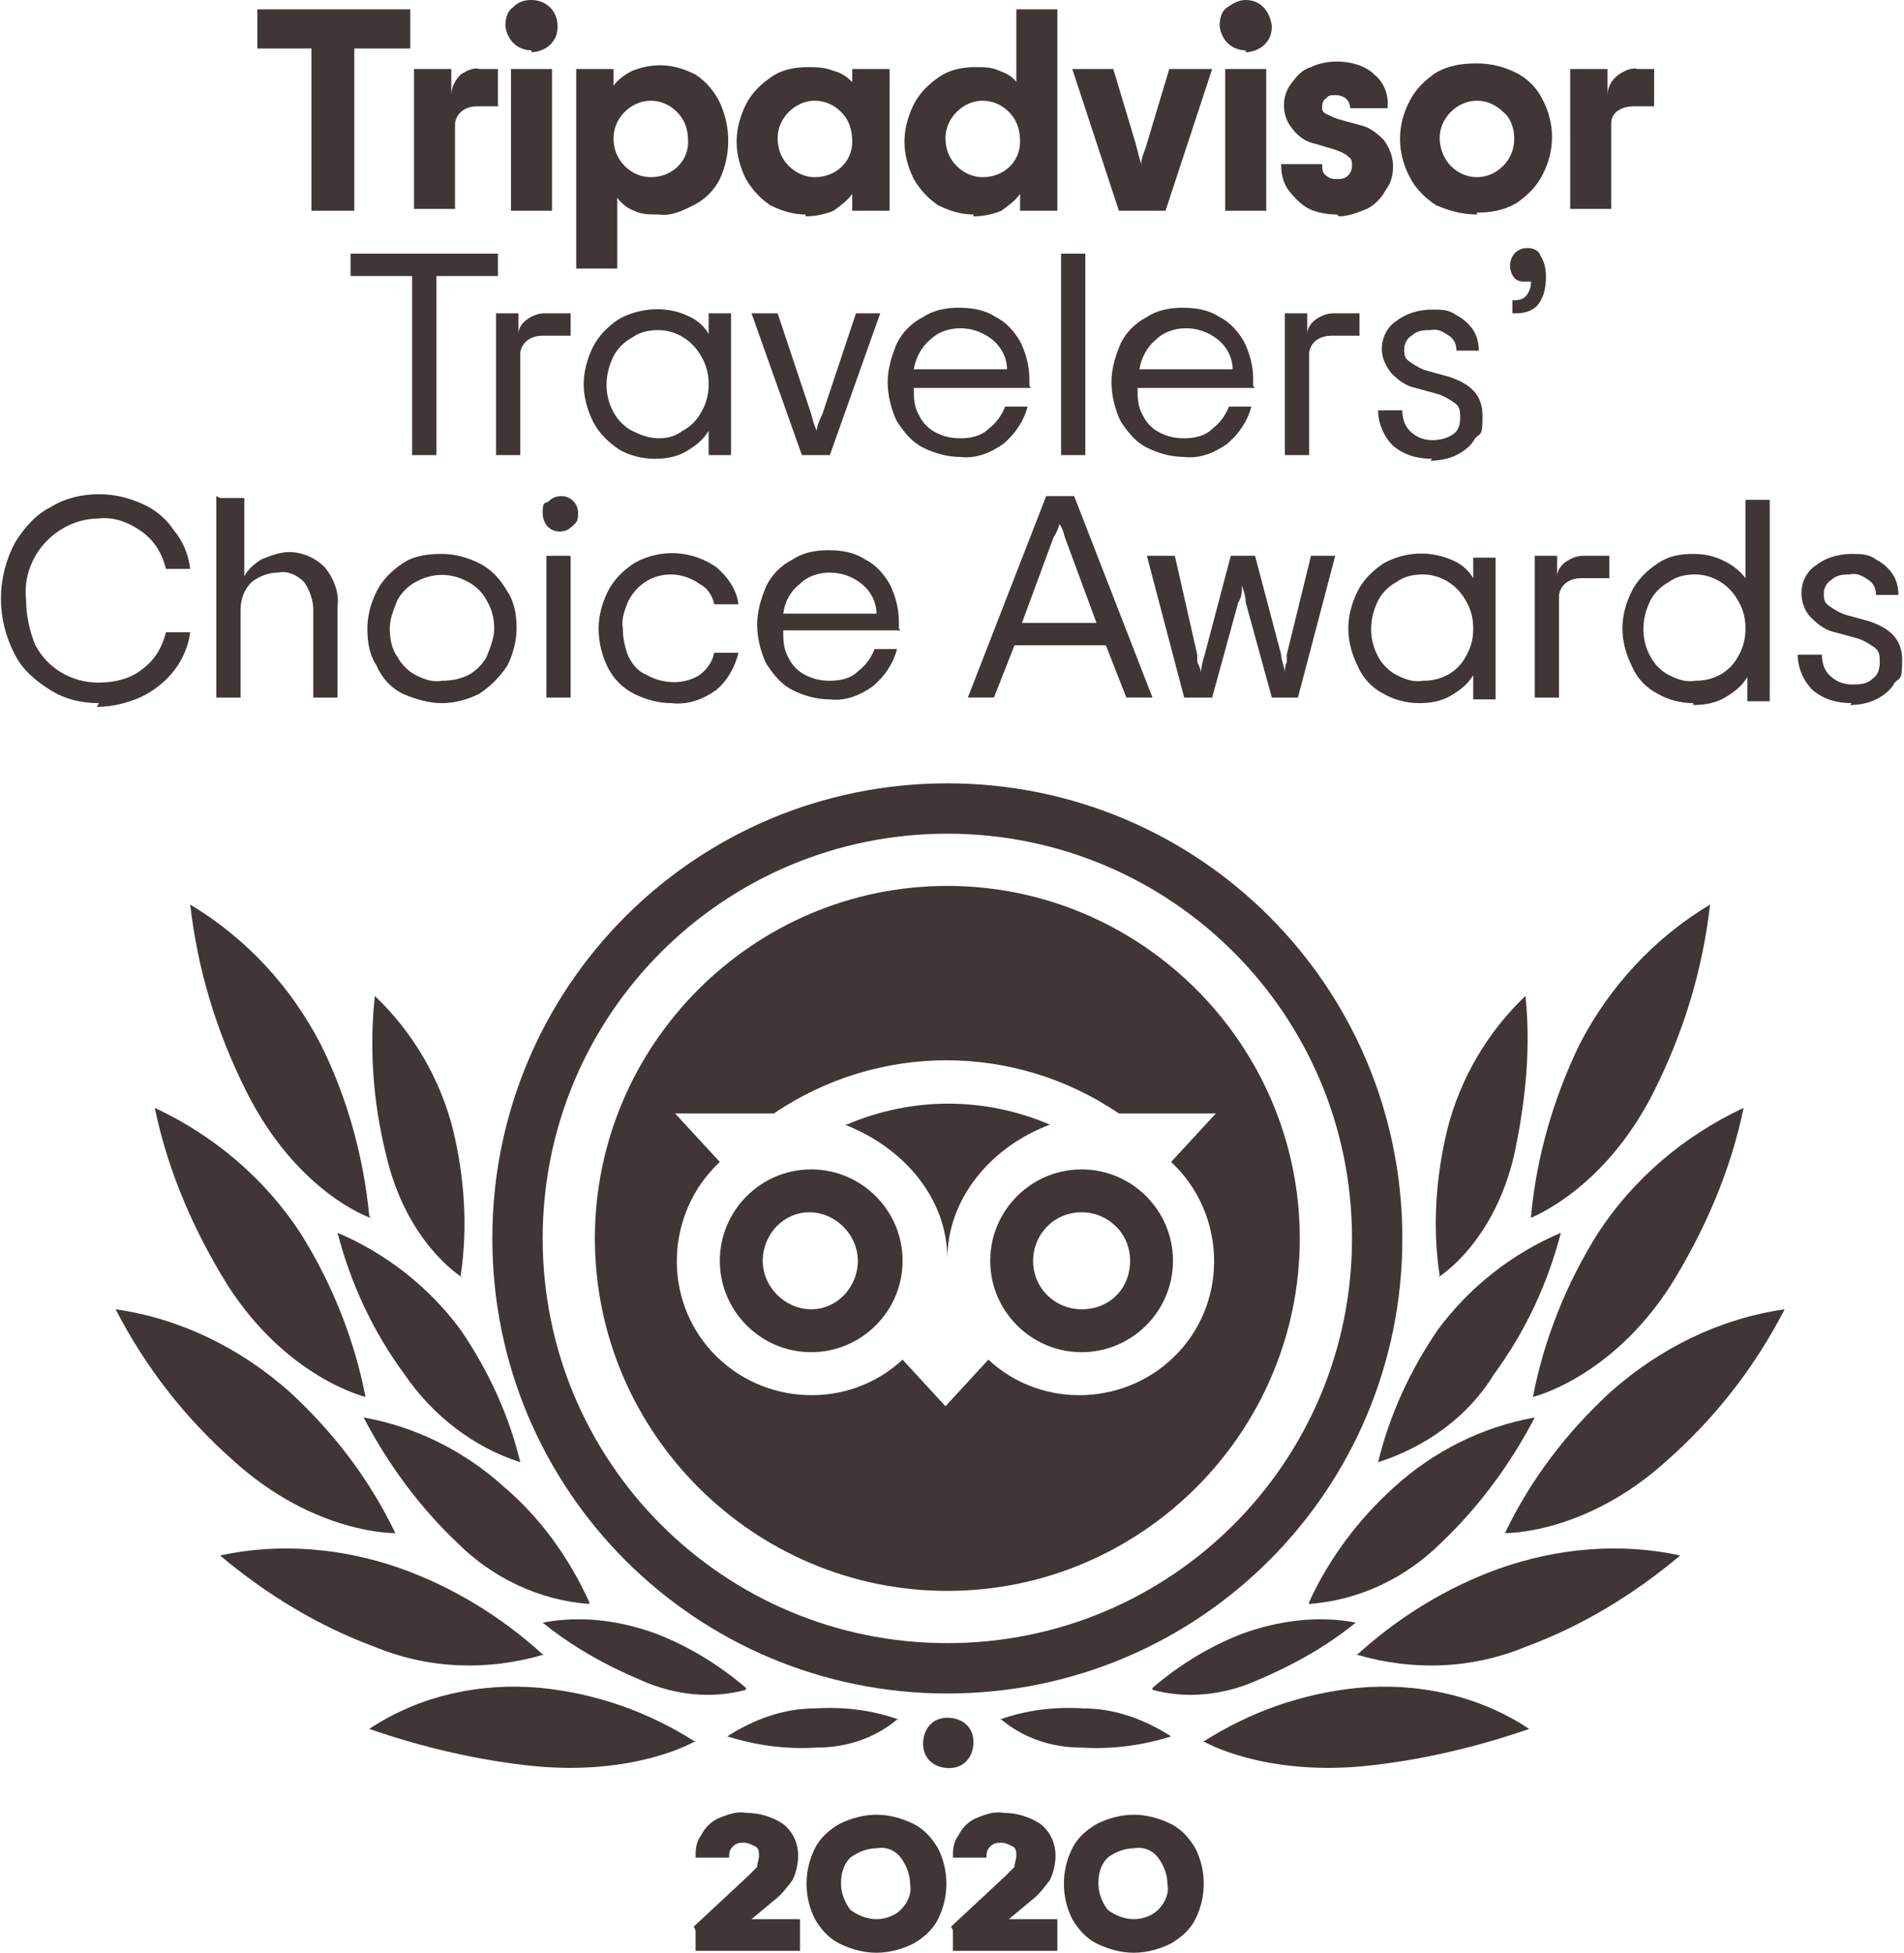 <svg xmlns="http://www.w3.org/2000/svg" id="Layer_2" viewBox="0 0 102.1 104.7"><defs><style>      .st0, .st1 {        fill: #403636;      }      .st1 {        fill-rule: evenodd;      }    </style></defs><g id="TC_inverted_standard_logo_L_2024"><path id="Path_1566" class="st0" d="M21.9,2.6h-2.9v8.7h-2.3V2.6h-2.9V.5h8.2v2.1ZM26.7,3.7v2h-1.1c-.6,0-1.1.3-1.2.9,0,0,0,.2,0,.3v4.3h-2.2V3.7h2v1.4c0-.4.2-.8.5-1.1.3-.2.7-.4,1-.3h.9ZM28.5,2.7c-.7,0-1.3-.5-1.4-1.3h0c0-.4.1-.8.4-1,.3-.3.6-.4,1-.4.8,0,1.4.6,1.4,1.4,0,.4-.1.7-.4,1-.2.2-.6.4-1,.4ZM27.4,3.7h2.2v7.6h-2.2V3.7ZM30.9,3.7h2v.9c.2-.3.6-.6,1-.8.5-.2,1-.3,1.5-.3.7,0,1.3.2,1.9.5.6.4,1,.9,1.3,1.5.6,1.3.6,2.8,0,4.1-.3.6-.8,1.1-1.4,1.4s-1.2.6-1.9.5c-.5,0-.9,0-1.3-.2-.3-.1-.7-.4-.9-.7v3.8h-2.2V3.7h0ZM34.9,9.5c1.1,0,2-.8,2-1.9h0c0-.7-.2-1.2-.6-1.6-.4-.4-.9-.6-1.4-.6-.5,0-1,.2-1.4.6s-.6.9-.6,1.4c0,.6.2,1.1.6,1.5.4.4.9.6,1.4.6h0ZM43.2,11.5c-.7,0-1.3-.2-1.9-.5-.6-.4-1-.9-1.3-1.4-.3-.6-.5-1.3-.5-2,0-.7.2-1.4.5-2,.3-.6.8-1.1,1.4-1.5.6-.4,1.3-.5,1.9-.5.5,0,.9,0,1.4.2.4.1.7.3,1,.6v-.7h2v7.6h-2v-.9c-.3.4-.6.6-1,.9-.5.2-1,.3-1.5.3h0ZM43.7,9.5c1.1,0,2-.8,2-1.9h0c0-.7-.2-1.2-.6-1.6-.4-.4-.9-.6-1.4-.6-.5,0-1,.2-1.4.6s-.6.9-.6,1.4c0,.6.2,1.1.6,1.5.4.4.9.6,1.4.6h0ZM52.2,11.5c-.7,0-1.3-.2-1.9-.5-.6-.4-1-.9-1.3-1.4-.3-.6-.5-1.3-.5-2,0-.7.2-1.4.5-2,.3-.6.8-1.1,1.4-1.5.6-.4,1.3-.5,1.9-.5.5,0,.9,0,1.3.2.3.1.7.3.9.6V.5h2.2v10.8h-2v-.9c-.3.4-.6.6-1,.9-.5.2-1,.3-1.5.3h0ZM52.7,9.5c1.1,0,2-.8,2-1.9h0c0-.7-.2-1.2-.6-1.6-.4-.4-.9-.6-1.4-.6-.5,0-1,.2-1.4.6s-.6.9-.6,1.4c0,.6.2,1.1.6,1.5.4.4.9.6,1.4.6h0ZM57.4,3.7h2.3l1.2,4c.1.4.2.8.3,1.1,0-.4.2-.7.3-1.1l1.2-4h2.3l-2.5,7.6h-2.5l-2.5-7.6h0ZM66.8,2.7c-.7,0-1.3-.5-1.4-1.3h0c0-.4.1-.8.4-1s.6-.4,1-.4c.8,0,1.3.6,1.4,1.4,0,.4-.1.7-.4,1-.2.2-.6.4-1,.4h0ZM65.7,3.7h2.2v7.6h-2.2V3.7h0ZM71.7,11.5c-.5,0-1.1-.1-1.5-.3-.4-.2-.8-.6-1.1-1-.3-.4-.4-.9-.4-1.4h2.2c0,.2,0,.5.2.6.2.2.4.2.6.2.2,0,.4,0,.6-.2.1-.1.2-.3.2-.5s0-.4-.2-.5c-.2-.2-.5-.3-.8-.4l-1-.3c-.5-.1-.9-.4-1.2-.8-.6-.7-.6-1.8,0-2.5.3-.4.6-.7,1-.8.4-.2.9-.3,1.4-.3.7,0,1.5.2,2,.7.5.4.8,1.1.7,1.8h-2c0-.4-.3-.7-.8-.7h0c-.2,0-.4,0-.5.2-.1,0-.2.2-.2.4s0,.3.2.4c.2.1.4.2.7.3l1.1.3c.5.1.9.4,1.3.8.3.4.5.9.5,1.4,0,.5-.1.9-.4,1.3-.2.4-.6.8-1,1-.5.2-1,.4-1.5.4h0ZM79.2,11.5c-.8,0-1.5-.2-2.2-.5-.6-.4-1.1-.9-1.4-1.5-.7-1.3-.7-2.8,0-4.1.3-.6.8-1.1,1.4-1.5.7-.4,1.4-.5,2.2-.5.8,0,1.5.2,2.1.5.6.3,1.1.8,1.4,1.4.7,1.3.7,2.8,0,4.1-.3.6-.8,1.1-1.4,1.5-.7.4-1.4.5-2.1.5h0ZM79.2,9.5c.5,0,1-.2,1.4-.6.4-.4.6-.9.6-1.5,0-.5-.2-1.1-.6-1.4-.8-.8-2-.8-2.8,0-.4.4-.6.9-.6,1.4,0,.5.2,1.1.6,1.5.4.4.9.6,1.4.6h0ZM88.7,3.7v2h-1.1c-.6,0-1.2.3-1.2.9,0,0,0,.2,0,.3v4.3h-2.2V3.7h2v1.4c0-.4.2-.8.6-1.1.3-.2.7-.4,1-.3h1ZM26.7,14.8h-3.3v9.6h-1.3v-9.6h-3.3v-1.2h7.9s0,1.2,0,1.2ZM30.6,16.8v1.2h-1.5c-.6,0-1.1.3-1.2.9,0,.1,0,.2,0,.3v5.2h-1.3v-7.6h1.2v1.1c0-.3.2-.6.5-.8.3-.2.6-.3.9-.3h1.4ZM35.1,24.6c-.7,0-1.4-.2-1.9-.5-.6-.4-1.1-.9-1.4-1.5-.3-.6-.5-1.3-.5-2,0-.7.2-1.4.5-2,.3-.6.8-1.1,1.4-1.5,1.1-.6,2.5-.7,3.6-.2.5.2.9.5,1.2,1v-1.1h1.2v7.6h-1.2v-1.3c-.3.5-.7.8-1.2,1.1-.5.3-1.1.4-1.7.4h0ZM35.3,23.5c.5,0,.9-.1,1.3-.4.4-.2.8-.6,1-1,.3-.5.4-1,.4-1.5,0-.5-.1-1-.4-1.5-.5-.9-1.4-1.4-2.3-1.4-.5,0-1,.1-1.4.4-.4.2-.8.6-1,1-.5,1-.5,2.1,0,3,.2.4.6.8,1,1,.4.2.9.4,1.4.4h0ZM40.4,16.8h1.3l1.8,5.4c.1.4.2.7.3.9,0-.2.1-.5.3-.9l1.8-5.4h1.3l-2.7,7.6h-1.5l-2.7-7.6h0ZM55.3,20.8h-6.3c0,.5,0,1,.3,1.5.2.4.5.7.9.9.4.2.8.3,1.3.3.5,0,1.1-.1,1.5-.5.4-.3.7-.7.9-1.2h1.2c-.2.8-.7,1.5-1.3,2-.7.5-1.5.8-2.3.7-.7,0-1.4-.2-2-.5-.6-.3-1-.8-1.4-1.4-.3-.6-.5-1.4-.5-2.1,0-.7.2-1.4.5-2.1.3-.6.8-1.1,1.4-1.4.6-.4,1.3-.5,1.9-.5.7,0,1.4.1,2,.5.6.3,1,.8,1.3,1.3.3.6.5,1.3.5,2v.4h0ZM51.5,17.6c-.6,0-1.2.2-1.6.6-.5.4-.8,1-.9,1.6h5c0-.6-.3-1.2-.8-1.6-.5-.4-1.1-.6-1.7-.6h0ZM56.9,13.6h1.3v10.8h-1.3s0-10.8,0-10.8ZM67.3,20.8h-6.3c0,.5,0,1,.3,1.5.2.4.5.7.9.9.4.2.8.3,1.3.3.5,0,1.1-.1,1.5-.5.4-.3.7-.7.9-1.2h1.2c-.2.8-.7,1.5-1.3,2-.7.5-1.5.8-2.3.7-.7,0-1.4-.2-2-.5-.6-.3-1-.8-1.4-1.4-.3-.6-.5-1.4-.5-2.1,0-.7.2-1.4.5-2.1.3-.6.8-1.1,1.4-1.4.6-.4,1.3-.5,1.9-.5.7,0,1.4.1,2,.5.6.3,1,.8,1.3,1.3.3.6.5,1.3.5,2v.4h0ZM63.6,17.6c-.6,0-1.2.2-1.6.6-.5.4-.8,1-.9,1.6h5c0-.6-.3-1.2-.8-1.6-.5-.4-1.1-.6-1.7-.6h0ZM72.9,16.8v1.2h-1.5c-.6,0-1.1.3-1.2.9,0,.1,0,.2,0,.3v5.2h-1.3v-7.6h1.2v1.1c0-.3.2-.6.5-.8.3-.2.6-.3.9-.3h1.4ZM76.8,24.6c-.8,0-1.5-.2-2.1-.7-.5-.5-.8-1.2-.8-1.9h1.3c0,.4.1.8.4,1.1.3.3.7.5,1.2.5.4,0,.8-.1,1.1-.3.3-.2.4-.5.4-.9,0-.3,0-.6-.3-.8-.3-.2-.6-.4-1-.5l-1.1-.3c-.5-.1-.9-.4-1.3-.8-.3-.4-.5-.8-.5-1.3,0-.6.3-1.2.8-1.5.5-.4,1.2-.6,1.9-.6.5,0,.9,0,1.3.3.4.2.7.5.9.8.2.3.3.7.3,1.1h-1.2c0-.3-.1-.6-.4-.8-.3-.2-.6-.4-1-.3-.3,0-.7,0-1,.3-.2.1-.4.4-.4.7,0,.3,0,.5.3.7.3.2.6.4,1,.5l1.1.3c1.2.4,1.8,1,1.8,2.1s-.1.9-.4,1.2c-.2.4-.6.7-1,.9-.4.2-.9.3-1.4.3h0ZM81,16.1h.1c.2,0,.5,0,.7-.2.2-.2.3-.5.3-.8,0,0-.2,0-.3,0-.2,0-.4,0-.6-.2-.3-.4-.3-.9,0-1.3.2-.2.4-.3.7-.3.3,0,.6.1.7.4.2.3.3.7.3,1.1,0,.6-.1,1.1-.4,1.5-.3.4-.8.5-1.2.5h-.2s0-.7,0-.7ZM5.3,37.7c-.9,0-1.8-.2-2.6-.7-.8-.5-1.5-1.1-1.9-1.9-1-1.9-1-4.1,0-6,.5-.8,1.1-1.5,1.9-1.9.8-.5,1.7-.7,2.6-.7s1.6.2,2.3.5c.7.3,1.3.8,1.7,1.4.5.6.8,1.3.9,2.1h-1.3c-.2-.8-.6-1.5-1.3-2-.7-.5-1.5-.8-2.3-.7-1.4,0-2.7.8-3.4,2-.4.7-.6,1.5-.5,2.4,0,.8.2,1.7.5,2.4.7,1.3,2,2,3.4,2,.8,0,1.7-.2,2.3-.7.7-.5,1.1-1.2,1.3-2h1.3c-.2,1.5-1.2,2.8-2.7,3.5-.7.3-1.5.5-2.3.5h0ZM11.8,26.7h1.3v4.2c.2-.4.6-.7.9-.9.5-.2,1-.4,1.5-.4.7,0,1.4.3,1.9.8.5.6.8,1.4.7,2.1v4.9h-1.3v-4.7c0-.5-.2-1.1-.5-1.5-.4-.4-.9-.6-1.4-.5-.5,0-1,.2-1.4.5-.4.4-.6.9-.6,1.5v4.7h-1.3v-10.8h0ZM23.7,37.7c-.7,0-1.4-.2-2.1-.5-.6-.3-1.1-.8-1.4-1.5-.4-.6-.5-1.3-.5-2,0-.7.2-1.4.5-2,.3-.6.8-1.1,1.4-1.5.6-.4,1.3-.5,2.1-.5.7,0,1.4.2,2,.5.6.3,1.1.8,1.5,1.5.4.6.5,1.3.5,2,0,.7-.2,1.4-.5,2-.4.6-.9,1.1-1.5,1.5-.6.3-1.3.5-2,.5h0ZM23.7,36.5c.5,0,1-.1,1.4-.3.4-.2.8-.6,1-1,.2-.5.4-1,.4-1.5,0-.5-.1-1-.4-1.5-.2-.4-.6-.8-1-1-.9-.5-1.9-.5-2.8,0-.4.2-.8.6-1,1-.2.5-.4,1-.4,1.5,0,.5.1,1.1.4,1.5.2.4.6.8,1,1,.4.2.9.4,1.4.3h0ZM30,28.5c-.5,0-.9-.4-.9-1s.1-.5.3-.6c.2-.2.4-.3.7-.3.5,0,.9.4.9.9s-.1.5-.3.7c-.2.2-.4.3-.7.3h0ZM29.3,29.8h1.3v7.6h-1.3s0-7.6,0-7.6ZM36,37.7c-.7,0-1.4-.2-2-.5-.6-.3-1.1-.8-1.4-1.4-.3-.6-.5-1.3-.5-2.1,0-.7.2-1.4.5-2,.3-.6.8-1.1,1.4-1.5,1.4-.8,3.1-.7,4.4.2.6.5,1.1,1.2,1.2,2h-1.3c-.1-.5-.4-.9-.8-1.1-.4-.3-1-.5-1.5-.5-1,0-1.8.5-2.3,1.4-.2.5-.4,1-.3,1.5,0,.5.1,1,.3,1.5.2.4.5.8,1,1,.9.5,2,.5,2.8,0,.4-.3.7-.7.8-1.2h1.3c-.2.8-.6,1.5-1.2,2-.7.5-1.5.8-2.4.7h0ZM48.3,33.8h-6.3c0,.5,0,1,.3,1.5.2.4.5.7.9.9.4.2.8.3,1.3.3.5,0,1.1-.1,1.5-.5.4-.3.7-.7.9-1.2h1.2c-.2.8-.7,1.5-1.3,2-.7.5-1.5.8-2.3.7-.7,0-1.4-.2-2-.5-.6-.3-1-.8-1.4-1.4-.3-.6-.5-1.4-.5-2.1,0-.7.2-1.4.5-2.1.3-.6.8-1.1,1.4-1.4.6-.4,1.3-.5,1.9-.5.7,0,1.4.1,2,.5.6.3,1,.8,1.3,1.3.3.6.5,1.3.5,2v.4h0ZM44.5,30.7c-.6,0-1.2.2-1.6.6-.5.4-.8.9-.9,1.6h5c0-.6-.3-1.2-.8-1.6-.5-.4-1.1-.6-1.7-.6h0ZM59.3,34.6h-4.9l-1.1,2.8h-1.4l4.2-10.8h1.5l4.2,10.8h-1.4l-1.1-2.8h0ZM58.8,33.4l-1.7-4.6c-.1-.4-.2-.6-.3-.7,0,.1-.1.4-.3.7l-1.7,4.6h4ZM61.7,29.8h1.3l1.2,5.3v.4c.1.2.2.4.2.6,0-.3.1-.7.2-1l1.4-5.3h1.3l1.4,5.3c0,.3.2.7.2,1,0-.2,0-.4.1-.6v-.4c0,0,1.3-5.3,1.3-5.3h1.3l-2,7.6h-1.4l-1.4-5.1c0-.3-.1-.6-.2-.9,0,.3,0,.6-.2.9l-1.4,5.1h-1.5l-2-7.6h0ZM76.1,37.7c-.7,0-1.4-.2-1.9-.5-.6-.3-1.1-.8-1.4-1.5-.3-.6-.5-1.3-.5-2,0-.7.2-1.4.5-2,.3-.6.8-1.1,1.4-1.5,1.1-.6,2.4-.7,3.6-.2.5.2.9.5,1.2,1v-1.1h1.2v7.6h-1.2v-1.3c-.3.5-.7.8-1.2,1.1-.5.3-1.1.4-1.7.4h0ZM76.3,36.5c.5,0,.9-.1,1.3-.3.4-.2.8-.6,1-1,.3-.5.4-1,.4-1.5,0-.5-.1-1-.4-1.5-.5-.9-1.4-1.4-2.3-1.4-.5,0-1,.1-1.4.4-.4.2-.8.6-1,1-.5,1-.5,2.1,0,3,.2.4.6.8,1,1s.9.4,1.4.3h0ZM86.3,29.8v1.2h-1.5c-.6,0-1.1.3-1.2.9,0,.1,0,.2,0,.3v5.2h-1.3v-7.6h1.2v1.1c0-.3.2-.6.5-.8.3-.2.6-.3.9-.3h1.4ZM90.8,37.7c-.7,0-1.4-.2-1.9-.5-.6-.3-1.1-.8-1.4-1.5-.3-.6-.5-1.3-.5-2,0-.7.2-1.4.5-2,.3-.6.8-1.1,1.4-1.5.6-.4,1.2-.5,1.9-.5.6,0,1.1.1,1.7.4.4.2.8.5,1.1.9v-4.2h1.3v10.8h-1.2v-1.3c-.3.5-.7.8-1.2,1.1-.5.3-1.1.4-1.7.4h0ZM90.9,36.5c.5,0,.9-.1,1.3-.3.4-.2.8-.6,1-1,.3-.5.4-1,.4-1.5,0-.5-.1-1-.4-1.5-.5-.9-1.4-1.4-2.3-1.4-.5,0-1,.1-1.4.4-.4.2-.8.6-1,1-.5,1-.5,2.1,0,3,.2.4.6.8,1,1,.4.2.9.4,1.4.3h0ZM99.3,37.7c-.8,0-1.5-.2-2.1-.7-.5-.5-.8-1.2-.8-1.9h1.3c0,.4.1.8.4,1.1.3.3.7.5,1.2.5.4,0,.8,0,1.1-.3.3-.2.4-.5.4-.9,0-.3,0-.6-.3-.8-.3-.2-.6-.4-1-.5l-1.1-.3c-.5-.1-.9-.4-1.3-.8-.3-.3-.5-.8-.5-1.3,0-.6.3-1.2.8-1.5.5-.4,1.2-.6,1.9-.6.5,0,.9,0,1.3.3.4.2.7.5.9.8.2.3.3.7.3,1.1h-1.2c0-.3-.1-.6-.4-.8-.3-.2-.6-.4-1-.3-.3,0-.7,0-1,.3-.2.1-.4.4-.4.7,0,.3,0,.5.3.7.3.2.6.4,1,.5l1.1.3c1.2.4,1.8,1,1.8,2.1s-.1.9-.4,1.2c-.2.4-.6.7-1,.9-.4.2-.9.3-1.4.3h0Z"></path><path id="Path_1567" class="st0" d="M37.2,103.3l2.9-2.7c.2-.2.3-.3.5-.5,0-.2.1-.4.1-.6,0-.2,0-.4-.2-.5-.2-.1-.4-.2-.6-.2-.2,0-.4,0-.6.2-.2.2-.2.4-.2.6h-1.8c0-.4,0-.8.3-1.2.2-.4.5-.7.9-.9.5-.2,1-.4,1.5-.3.7,0,1.4.2,2,.6.5.4.8,1,.8,1.7,0,.4-.1.9-.3,1.3-.3.4-.6.8-1,1.1l-1.2,1h2.6v1.7h-5.6v-1.1h0ZM47,104.7c-.7,0-1.4-.2-2-.5-.6-.3-1-.8-1.3-1.3-.6-1.2-.6-2.6,0-3.8.3-.6.8-1,1.3-1.3.6-.3,1.3-.5,2-.5.7,0,1.4.2,2,.5.6.3,1,.8,1.3,1.3.6,1.2.6,2.6,0,3.8-.3.6-.8,1-1.3,1.3-.6.3-1.3.5-2,.5h0ZM47,102.9c.5,0,1-.2,1.3-.5.4-.4.6-.9.5-1.4,0-.5-.2-1-.5-1.4-.3-.4-.8-.6-1.3-.5-.5,0-1,.2-1.4.5-.4.4-.5.9-.5,1.4,0,.5.2,1,.5,1.4.4.3.9.5,1.4.5h0ZM60.8,104.7c-.7,0-1.4-.2-2-.5-.6-.3-1-.8-1.3-1.3-.6-1.2-.6-2.6,0-3.8.3-.6.8-1,1.3-1.3.6-.3,1.3-.5,2-.5.7,0,1.4.2,2,.5.6.3,1,.8,1.3,1.3.6,1.2.6,2.6,0,3.8-.3.6-.8,1-1.3,1.3-.6.3-1.3.5-2,.5h0ZM60.8,102.9c.5,0,1-.2,1.3-.5.4-.4.6-.9.5-1.4,0-.5-.2-1-.5-1.4-.3-.4-.8-.6-1.3-.5-.5,0-1,.2-1.4.5-.4.4-.5.9-.5,1.4,0,.5.2,1,.5,1.4.4.3.9.5,1.4.5h0ZM51,103.3l2.9-2.7c.2-.2.3-.3.5-.5,0-.2.1-.4.1-.6,0-.2,0-.4-.2-.5-.2-.1-.4-.2-.6-.2-.2,0-.4,0-.6.2-.2.2-.2.4-.2.6h-1.8c0-.4,0-.8.3-1.2.2-.4.5-.7.9-.9.5-.2,1-.4,1.5-.3.7,0,1.4.2,2,.6.5.4.8,1,.8,1.7,0,.4-.1.9-.3,1.3-.3.4-.6.8-1,1.1l-1.2,1h2.6v1.7h-5.6v-1.1h0Z"></path><path id="Path_1568" class="st0" d="M50.8,42c-13.5,0-24.4,10.9-24.4,24.4s10.9,24.4,24.4,24.4,24.4-10.9,24.4-24.4-10.9-24.4-24.4-24.4ZM50.8,88.1c-12,0-21.7-9.7-21.7-21.7s9.7-21.7,21.7-21.7,21.7,9.7,21.7,21.7h0c0,12-9.7,21.7-21.7,21.7h0,0Z"></path><path id="Path_1569" class="st0" d="M37.3,93.4c-2.5-1.6-5.3-2.6-8.3-2.9-3.2-.3-6.5.4-9.2,2.2,2.9,1,5.9,1.7,8.9,2,5.4.5,8.5-1.3,8.5-1.3Z"></path><path id="Path_1570" class="st0" d="M29.1,88.7c-2.2-2-4.8-3.6-7.6-4.6-3.1-1.1-6.5-1.4-9.7-.7,2.5,2.1,5.3,3.8,8.3,4.9,2.9,1.2,6.1,1.3,9.1.4h0Z"></path><path id="Path_1571" class="st0" d="M21.2,82.2c-1.4-2.9-3.3-5.4-5.7-7.6-2.6-2.3-5.8-3.9-9.3-4.4,1.6,3.1,3.7,5.8,6.3,8.1,4.4,4,8.7,3.9,8.7,3.9Z"></path><path id="Path_1572" class="st0" d="M19.6,74.9c-.6-3.1-1.8-6.1-3.5-8.8-1.9-2.9-4.6-5.2-7.8-6.7.7,3.4,2.1,6.6,3.9,9.5,3.2,5,7.4,6,7.4,6h0Z"></path><path id="Path_1573" class="st0" d="M19.8,65.2c-.3-3.2-1.2-6.4-2.6-9.2-1.6-3.1-4-5.7-7-7.5.4,3.5,1.4,6.8,3,10,2.7,5.4,6.6,6.8,6.7,6.8Z"></path><path id="Path_1574" class="st0" d="M31.6,85.9c-1.1-2.4-2.6-4.5-4.6-6.2-2.1-1.9-4.7-3.2-7.5-3.7,1.3,2.5,3,4.8,5,6.7,1.9,1.9,4.4,3.1,7.1,3.3Z"></path><path id="Path_1575" class="st0" d="M40,90.5c-1.4-1.2-3-2.2-4.8-2.9-1.9-.7-4-1-6.1-.6,1.6,1.3,3.4,2.3,5.3,3.1,1.8.8,3.8,1,5.6.5h0Z"></path><path id="Path_1576" class="st0" d="M48.2,92.2c-1.4-.5-2.9-.7-4.5-.6-1.7,0-3.3.6-4.7,1.5,1.6.5,3.2.7,4.8.6,1.6,0,3.1-.5,4.3-1.5Z"></path><path id="Path_1577" class="st0" d="M27.9,78.4c-.6-2.5-1.7-4.9-3.2-7.1-1.7-2.3-4-4.1-6.6-5.2.7,2.7,1.9,5.3,3.6,7.6,1.5,2.2,3.7,3.9,6.2,4.7Z"></path><path id="Path_1578" class="st0" d="M24.7,68.4c.4-2.6.2-5.3-.4-7.8-.7-2.8-2.2-5.3-4.2-7.2-.3,2.8-.1,5.7.6,8.5,1.1,4.8,4.1,6.6,4.1,6.6h0Z"></path><path id="Path_1579" class="st0" d="M64.5,93.4c2.5-1.6,5.3-2.6,8.3-2.9,3.2-.3,6.5.4,9.2,2.2-2.9,1-5.9,1.7-8.9,2-5.4.5-8.5-1.3-8.5-1.3Z"></path><path id="Path_1580" class="st0" d="M72.8,88.7c2.2-2,4.8-3.6,7.6-4.6,3.1-1.1,6.5-1.4,9.7-.7-2.5,2.1-5.3,3.8-8.3,4.9-2.9,1.2-6.1,1.3-9.1.4h0Z"></path><path id="Path_1581" class="st0" d="M80.7,82.2c1.4-2.9,3.3-5.4,5.7-7.6,2.6-2.3,5.8-3.9,9.3-4.4-1.6,3.1-3.7,5.8-6.3,8.1-4.4,4-8.7,3.9-8.7,3.9Z"></path><path id="Path_1582" class="st0" d="M82.2,74.9c.6-3.1,1.8-6.1,3.5-8.8,1.9-2.9,4.6-5.2,7.8-6.7-.7,3.4-2.1,6.6-3.9,9.5-3.2,5-7.4,6-7.4,6Z"></path><path id="Path_1583" class="st0" d="M82.1,65.2c.3-3.2,1.2-6.3,2.6-9.2,1.6-3.1,4-5.7,7-7.5-.4,3.5-1.4,6.8-3,10-2.7,5.4-6.7,6.8-6.6,6.8Z"></path><path id="Path_1584" class="st0" d="M70.2,85.9c1.1-2.4,2.7-4.5,4.6-6.2,2.1-1.9,4.7-3.2,7.5-3.7-1.3,2.5-3,4.8-5,6.7-1.9,1.9-4.4,3.1-7.1,3.3h0Z"></path><path id="Path_1585" class="st0" d="M61.8,90.5c1.4-1.2,3-2.2,4.8-2.9,1.9-.7,4.1-1,6.1-.6-1.6,1.3-3.4,2.3-5.3,3.1-1.8.8-3.8,1-5.6.5h0Z"></path><path id="Path_1586" class="st0" d="M53.6,92.2c1.4-.5,2.9-.7,4.5-.6,1.7,0,3.3.6,4.7,1.5-1.6.5-3.2.7-4.8.6-1.6,0-3.1-.5-4.3-1.5Z"></path><path id="Path_1587" class="st0" d="M73.9,78.4c.6-2.5,1.7-4.9,3.2-7.1,1.7-2.3,4-4.1,6.6-5.2-.7,2.7-1.9,5.3-3.6,7.6-1.4,2.3-3.7,3.9-6.2,4.7Z"></path><path id="Path_1588" class="st0" d="M77.2,68.4c-.4-2.6-.2-5.3.4-7.8.7-2.8,2.2-5.3,4.2-7.2.3,2.8,0,5.7-.6,8.5-1.1,4.8-4.1,6.6-4.1,6.6h0Z"></path><path id="Path_1589" class="st0" d="M50.9,94.8c.8,0,1.3-.6,1.3-1.4s-.6-1.3-1.4-1.3-1.3.6-1.3,1.4h0c0,.8.6,1.3,1.4,1.3Z"></path><path id="Path_1590" class="st1" d="M50.8,85.3c10.4,0,18.9-8.5,18.9-18.9s-8.5-18.9-18.9-18.9-18.9,8.5-18.9,18.9h0c0,10.4,8.5,18.9,18.9,18.9ZM43.5,70.2c1.4,0,2.5-1.2,2.5-2.6s-1.2-2.6-2.6-2.6-2.5,1.2-2.5,2.6,1.2,2.6,2.6,2.6ZM55.4,67.6c0-1.4,1.1-2.6,2.6-2.6,1.4,0,2.6,1.1,2.6,2.6s-1.1,2.6-2.6,2.6h0c-1.4,0-2.6-1.1-2.6-2.6h0ZM53.1,67.6c0,2.7,2.2,4.9,4.9,4.9s4.9-2.2,4.9-4.9-2.2-4.9-4.9-4.9h0c-2.7,0-4.9,2.2-4.9,4.9h0ZM45.3,60.3c3.1,1.2,5.5,3.9,5.5,7.2,0-3.2,2.3-6,5.5-7.2-3.5-1.5-7.4-1.5-10.9,0h0ZM38.6,67.6c0,2.7,2.2,4.9,4.9,4.9s4.9-2.2,4.9-4.9c0-2.7-2.2-4.9-4.9-4.9h0c-2.7,0-4.9,2.2-4.9,4.9ZM65.2,59.7l-2.4,2.6c2.9,2.7,3.1,7.3.4,10.2-2.7,2.9-7.3,3.1-10.2.4l-2.3,2.5-2.3-2.5c-2.9,2.7-7.5,2.5-10.2-.4s-2.5-7.5.4-10.2l-2.4-2.6h5.3c5.6-3.8,12.9-3.8,18.5,0h5.3Z"></path></g></svg>